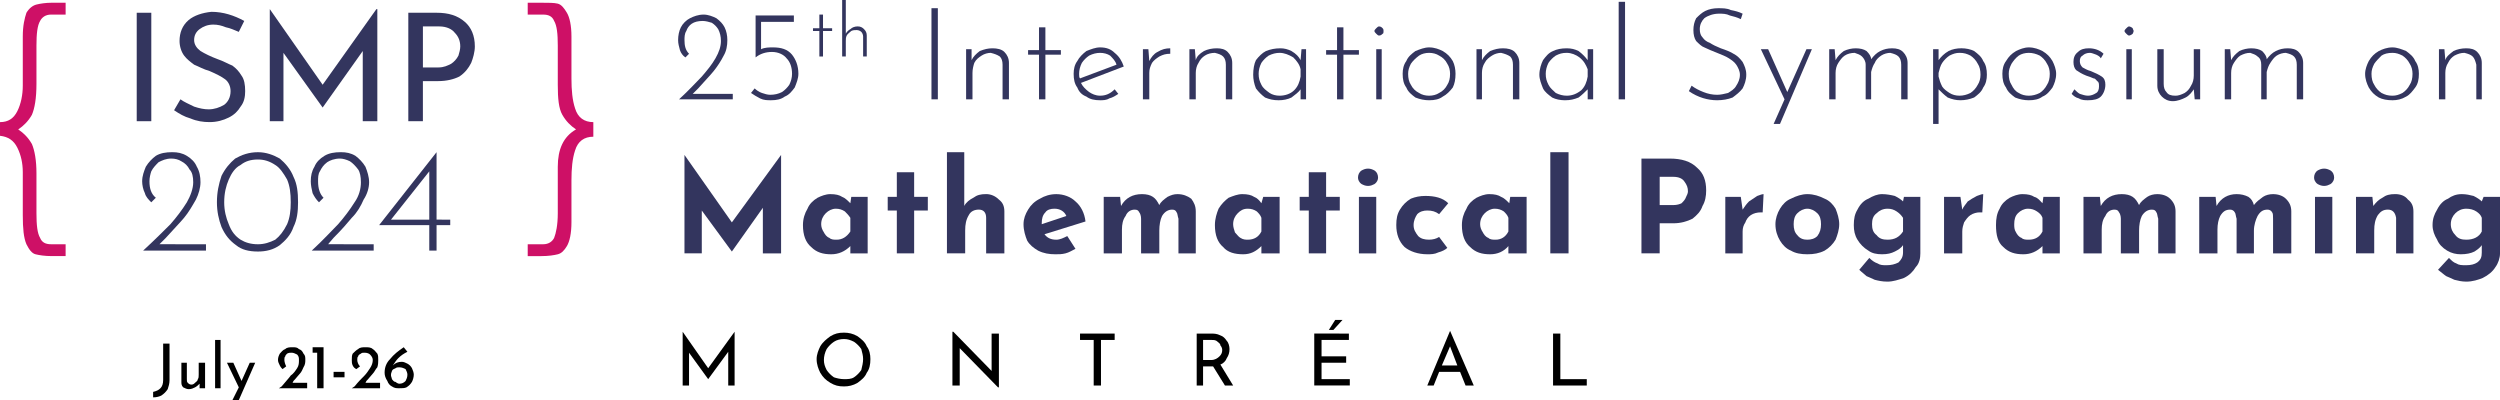 <?xml version="1.0" encoding="UTF-8" standalone="no"?>
<svg
   xmlns:dc="http://purl.org/dc/elements/1.1/"
   xmlns:cc="http://creativecommons.org/ns#"
   xmlns:rdf="http://www.w3.org/1999/02/22-rdf-syntax-ns#"
   xmlns:svg="http://www.w3.org/2000/svg"
   xmlns="http://www.w3.org/2000/svg"
   xmlns:sodipodi="http://sodipodi.sourceforge.net/DTD/sodipodi-0.dtd"
   xmlns:inkscape="http://www.inkscape.org/namespaces/inkscape"
   width="241.917mm"
   height="38.717mm"
   viewBox="0 0 241.917 38.717"
   version="1.1"
   id="svg8"
   inkscape:version="1.0.2-2 (e86c870879, 2021-01-15)"
   sodipodi:docname="ismp2024-texte.svg">
  <defs
     id="defs2">
    <pattern
       id="EMFhbasepattern"
       patternUnits="userSpaceOnUse"
       width="6"
       height="6"
       x="0"
       y="0" />
  </defs>
  <sodipodi:namedview
     id="base"
     pagecolor="#ffffff"
     bordercolor="#666666"
     borderopacity="1.0"
     inkscape:pageopacity="0.0"
     inkscape:pageshadow="2"
     inkscape:zoom="1.979899"
     inkscape:cx="480.19297"
     inkscape:cy="139.22293"
     inkscape:document-units="mm"
     inkscape:current-layer="layer1"
     inkscape:document-rotation="0"
     showgrid="false"
     fit-margin-top="0"
     fit-margin-left="0"
     fit-margin-right="0"
     fit-margin-bottom="0"
     inkscape:window-width="2690"
     inkscape:window-height="1767"
     inkscape:window-x="832"
     inkscape:window-y="88"
     inkscape:window-maximized="0" />
  <g
     inkscape:label="Layer 1"
     inkscape:groupmode="layer"
     id="layer1"
     transform="translate(40.828,-104.24)">
    <path
       style="fill:#33355e;fill-opacity:1;fill-rule:nonzero;stroke:none;stroke-width:0.265"
       d="m -26.187,105.474 v 10.495 h -1.411 v -10.495 z"
       id="path836" />
    <path
       style="fill:#33355e;fill-opacity:1;fill-rule:nonzero;stroke:none;stroke-width:0.265"
       d="m -18.956,106.885 c -0.441,-0.176 -0.794,-0.265 -1.235,-0.265 -0.529,0 -0.97,0.176 -1.323,0.441 -0.353,0.265 -0.529,0.617 -0.529,1.058 0,0.441 0.265,0.794 0.617,1.058 0.441,0.265 0.97,0.529 1.676,0.794 0.529,0.176 0.97,0.441 1.411,0.617 0.353,0.265 0.617,0.529 0.882,0.97 0.265,0.353 0.353,0.882 0.353,1.499 0,0.529 -0.088,1.058 -0.441,1.499 -0.265,0.441 -0.617,0.794 -1.147,1.058 -0.529,0.265 -1.147,0.441 -1.852,0.441 -0.617,0 -1.235,-0.088 -1.852,-0.353 -0.617,-0.176 -1.058,-0.441 -1.587,-0.794 0.617,-1.058 0.617,-1.058 0.617,-1.058 0.353,0.265 0.794,0.441 1.323,0.706 0.529,0.176 0.97,0.265 1.411,0.265 0.529,0 1.058,-0.176 1.499,-0.441 0.353,-0.265 0.617,-0.706 0.617,-1.323 0,-0.441 -0.176,-0.882 -0.529,-1.147 -0.353,-0.265 -0.882,-0.529 -1.499,-0.794 -0.617,-0.176 -1.058,-0.441 -1.499,-0.617 -0.353,-0.265 -0.706,-0.529 -0.97,-0.882 -0.265,-0.353 -0.441,-0.882 -0.441,-1.411 0,-0.794 0.265,-1.499 0.882,-2.028 0.529,-0.441 1.323,-0.706 2.205,-0.794 1.147,0 2.205,0.353 3.175,0.882 -0.529,1.058 -0.529,1.058 -0.529,1.058 -0.441,-0.176 -0.794,-0.353 -1.235,-0.441 z"
       id="path838" />
    <path
       style="fill:#33355e;fill-opacity:1;fill-rule:nonzero;stroke:none;stroke-width:0.265"
       d="m -4.315,105.121 v 10.848 h -1.411 v -6.791 l -3.881,5.468 v 0 l -3.792,-5.292 v 6.615 h -1.323 v -10.848 0 l 5.115,7.32 5.203,-7.32 z"
       id="path840" />
    <path
       style="fill:#33355e;fill-opacity:1;fill-rule:nonzero;stroke:none;stroke-width:0.265"
       d="m 4.151,106.356 c 0.617,0.529 0.97,1.323 0.97,2.381 0,0.529 -0.176,1.147 -0.353,1.587 -0.265,0.529 -0.617,0.97 -1.147,1.323 -0.529,0.265 -1.235,0.441 -2.028,0.441 -1.499,0 -1.499,0 -1.499,0 0,3.881 0,3.881 0,3.881 -1.411,0 -1.411,0 -1.411,0 0,-10.495 0,-10.495 0,-10.495 2.734,0 2.734,0 2.734,0 1.147,0 2.028,0.265 2.734,0.882 z m -1.323,4.057 c 0.265,-0.176 0.529,-0.441 0.706,-0.794 0.088,-0.265 0.176,-0.617 0.176,-0.882 0,-0.529 -0.176,-0.97 -0.529,-1.323 -0.265,-0.353 -0.794,-0.617 -1.499,-0.617 -1.587,0 -1.587,0 -1.587,0 0,3.969 0,3.969 0,3.969 1.499,0 1.499,0 1.499,0 0.529,0 0.882,-0.176 1.235,-0.353 z"
       id="path842" />
    <path
       style="fill:#33355e;fill-opacity:1;fill-rule:nonzero;stroke:none;stroke-width:0.265"
       d="m -20.896,127.876 c 0,0.617 0,0.617 0,0.617 -6.085,0 -6.085,0 -6.085,0 1.147,-1.058 2.028,-1.94 2.646,-2.558 0.617,-0.706 1.147,-1.411 1.587,-2.117 0.353,-0.617 0.617,-1.323 0.617,-1.94 0,-0.529 -0.088,-0.97 -0.353,-1.235 -0.176,-0.353 -0.441,-0.617 -0.794,-0.794 -0.265,-0.176 -0.617,-0.265 -0.97,-0.265 -0.529,0 -0.882,0.176 -1.235,0.353 -0.265,0.265 -0.529,0.529 -0.706,0.882 -0.088,0.265 -0.176,0.617 -0.176,0.97 0,0.706 0.176,1.235 0.617,1.587 -0.441,0.441 -0.441,0.441 -0.441,0.441 -0.265,-0.265 -0.529,-0.529 -0.617,-0.882 -0.176,-0.353 -0.265,-0.794 -0.265,-1.147 0,-0.529 0.176,-0.97 0.353,-1.411 0.265,-0.441 0.617,-0.794 0.97,-1.058 0.441,-0.265 0.97,-0.353 1.587,-0.353 0.529,0 0.97,0.088 1.411,0.353 0.441,0.265 0.794,0.617 0.97,1.058 0.265,0.441 0.353,0.97 0.353,1.499 0,0.529 -0.176,1.147 -0.441,1.676 -0.353,0.617 -0.706,1.235 -1.147,1.764 -0.441,0.529 -1.058,1.147 -1.764,1.94 -0.617,0.617 -0.617,0.617 -0.617,0.617 z"
       id="path844" />
    <path
       style="fill:#33355e;fill-opacity:1;fill-rule:nonzero;stroke:none;stroke-width:0.265"
       d="m -17.985,127.964 c -0.617,-0.441 -1.058,-0.97 -1.411,-1.764 -0.265,-0.706 -0.441,-1.499 -0.441,-2.381 0,-0.97 0.176,-1.764 0.441,-2.558 0.353,-0.706 0.794,-1.235 1.323,-1.676 0.617,-0.353 1.323,-0.617 2.205,-0.617 0.794,0 1.499,0.265 2.117,0.617 0.529,0.441 1.058,1.058 1.323,1.764 0.353,0.706 0.441,1.499 0.441,2.469 0,0.882 -0.088,1.676 -0.441,2.381 -0.265,0.794 -0.794,1.323 -1.323,1.764 -0.617,0.441 -1.323,0.617 -2.117,0.617 -0.882,0 -1.587,-0.176 -2.117,-0.617 z m 3.792,-0.529 c 0.441,-0.353 0.794,-0.794 1.147,-1.499 0.265,-0.617 0.353,-1.323 0.353,-2.117 0,-0.882 -0.088,-1.587 -0.353,-2.205 -0.353,-0.617 -0.706,-1.147 -1.147,-1.411 -0.529,-0.353 -1.058,-0.529 -1.676,-0.529 -0.706,0 -1.235,0.176 -1.676,0.529 -0.529,0.265 -0.882,0.794 -1.147,1.411 -0.265,0.617 -0.441,1.323 -0.441,2.205 0,0.794 0.176,1.499 0.441,2.117 0.265,0.706 0.617,1.147 1.147,1.499 0.441,0.265 0.97,0.441 1.676,0.441 0.617,0 1.147,-0.176 1.676,-0.441 z"
       id="path846" />
    <path
       style="fill:#33355e;fill-opacity:1;fill-rule:nonzero;stroke:none;stroke-width:0.265"
       d="m -4.668,127.876 c 0,0.617 0,0.617 0,0.617 -5.997,0 -5.997,0 -5.997,0 1.147,-1.058 1.94,-1.94 2.558,-2.558 0.617,-0.706 1.147,-1.411 1.587,-2.117 0.441,-0.617 0.617,-1.323 0.617,-1.94 0,-0.529 -0.088,-0.97 -0.265,-1.235 -0.265,-0.353 -0.529,-0.617 -0.794,-0.794 -0.353,-0.176 -0.706,-0.265 -0.97,-0.265 -0.529,0 -0.97,0.176 -1.235,0.353 -0.353,0.265 -0.529,0.529 -0.706,0.882 -0.176,0.265 -0.176,0.617 -0.176,0.97 0,0.706 0.176,1.235 0.529,1.587 -0.441,0.441 -0.441,0.441 -0.441,0.441 -0.265,-0.265 -0.441,-0.529 -0.617,-0.882 -0.088,-0.353 -0.176,-0.794 -0.176,-1.147 0,-0.529 0.088,-0.97 0.353,-1.411 0.176,-0.441 0.529,-0.794 0.97,-1.058 0.441,-0.265 0.97,-0.353 1.587,-0.353 0.529,0 0.97,0.088 1.411,0.353 0.353,0.265 0.706,0.617 0.97,1.058 0.176,0.441 0.353,0.97 0.353,1.499 0,0.529 -0.176,1.147 -0.529,1.676 -0.265,0.617 -0.617,1.235 -1.147,1.764 -0.441,0.529 -0.97,1.147 -1.764,1.94 -0.529,0.617 -0.529,0.617 -0.529,0.617 z"
       id="path848" />
    <path
       style="fill:#33355e;fill-opacity:1;fill-rule:nonzero;stroke:none;stroke-width:0.265"
       d="m 2.74,125.494 v 0.529 h -1.323 v 2.469 h -0.706 v -2.469 h -4.851 v 0 l 5.556,-7.056 v 0 6.526 z m -2.028,0 v -4.674 l -3.704,4.674 z"
       id="path850" />
    <path
       style="fill:#ce1066;fill-opacity:1;fill-rule:nonzero;stroke:none;stroke-width:0.265"
       d="m -36.947,106.268 c -0.265,0.441 -0.353,1.235 -0.353,2.381 0,3.704 0,3.704 0,3.704 0,1.411 -0.176,2.381 -0.441,2.999 -0.353,0.617 -0.794,1.058 -1.323,1.411 0.529,0.353 0.97,0.794 1.323,1.411 0.265,0.617 0.441,1.587 0.441,2.822 0,3.881 0,3.881 0,3.881 0,1.147 0.088,1.94 0.353,2.381 0.176,0.441 0.529,0.617 1.058,0.617 1.411,0 1.411,0 1.411,0 0,1.147 0,1.147 0,1.147 -1.323,0 -1.323,0 -1.323,0 -0.706,0 -1.235,-0.088 -1.587,-0.176 -0.353,-0.088 -0.617,-0.441 -0.882,-0.97 -0.265,-0.617 -0.353,-1.499 -0.353,-2.822 0,-4.145 0,-4.145 0,-4.145 0,-0.882 -0.176,-1.676 -0.529,-2.381 -0.353,-0.706 -0.882,-1.058 -1.676,-1.147 0,-1.323 0,-1.323 0,-1.323 0.794,0 1.323,-0.353 1.676,-1.058 0.353,-0.706 0.529,-1.587 0.529,-2.469 0,-4.763 0,-4.763 0,-4.763 0,-1.058 0.176,-1.764 0.353,-2.293 0.265,-0.441 0.617,-0.706 0.97,-0.794 0.353,-0.088 0.882,-0.176 1.499,-0.176 1.323,0 1.323,0 1.323,0 0,1.147 0,1.147 0,1.147 -1.411,0 -1.411,0 -1.411,0 -0.529,0 -0.882,0.265 -1.058,0.617 z"
       id="path852" />
    <path
       style="fill:#ce1066;fill-opacity:1;fill-rule:nonzero;stroke:none;stroke-width:0.265"
       d="m 12.794,127.258 c 0.176,-0.441 0.353,-1.235 0.353,-2.381 0,-4.498 0,-4.498 0,-4.498 0,-1.676 0.529,-2.91 1.764,-3.616 -0.529,-0.353 -0.97,-0.794 -1.323,-1.411 -0.353,-0.617 -0.441,-1.587 -0.441,-2.91 0,-3.792 0,-3.792 0,-3.792 0,-1.147 -0.088,-1.94 -0.353,-2.381 -0.176,-0.441 -0.529,-0.617 -1.058,-0.617 -1.499,0 -1.499,0 -1.499,0 0,-1.147 0,-1.147 0,-1.147 1.323,0 1.323,0 1.323,0 0.706,0 1.235,0 1.587,0.088 0.353,0.088 0.617,0.441 0.882,0.882 0.265,0.441 0.441,1.235 0.441,2.293 0,4.057 0,4.057 0,4.057 0,1.147 0.088,2.117 0.353,2.91 0.265,0.882 0.882,1.323 1.764,1.323 0,1.411 0,1.411 0,1.411 -0.882,0 -1.499,0.441 -1.764,1.323 -0.265,0.794 -0.353,1.764 -0.353,2.91 0,4.057 0,4.057 0,4.057 0,1.058 -0.176,1.852 -0.441,2.293 -0.265,0.441 -0.529,0.706 -0.882,0.794 -0.353,0.088 -0.882,0.176 -1.587,0.176 -1.323,0 -1.323,0 -1.323,0 0,-1.147 0,-1.147 0,-1.147 1.499,0 1.499,0 1.499,0 0.529,0 0.882,-0.265 1.058,-0.617 z"
       id="path854" />
    <path
       style="fill:#33355e;fill-opacity:1;fill-rule:nonzero;stroke:none;stroke-width:0.265"
       d="m 30.081,113.324 c 0,0.529 0,0.529 0,0.529 -5.203,0 -5.203,0 -5.203,0 0.97,-0.882 1.676,-1.676 2.205,-2.205 0.529,-0.617 0.97,-1.147 1.323,-1.764 0.353,-0.617 0.529,-1.147 0.529,-1.676 0,-0.441 -0.088,-0.794 -0.265,-1.147 -0.176,-0.265 -0.353,-0.441 -0.617,-0.617 -0.265,-0.088 -0.617,-0.176 -0.882,-0.176 -0.441,0 -0.794,0.088 -1.058,0.265 -0.265,0.176 -0.441,0.441 -0.529,0.706 -0.176,0.265 -0.176,0.617 -0.176,0.882 0,0.529 0.088,0.97 0.441,1.323 -0.353,0.353 -0.353,0.353 -0.353,0.353 -0.265,-0.176 -0.441,-0.441 -0.529,-0.706 -0.088,-0.353 -0.176,-0.617 -0.176,-0.97 0,-0.441 0.088,-0.882 0.265,-1.235 0.176,-0.353 0.529,-0.706 0.882,-0.882 0.353,-0.176 0.794,-0.353 1.323,-0.353 0.441,0 0.882,0.176 1.235,0.353 0.353,0.265 0.617,0.529 0.794,0.882 0.176,0.353 0.265,0.794 0.265,1.235 0,0.529 -0.088,1.058 -0.353,1.499 -0.265,0.529 -0.617,1.058 -0.97,1.499 -0.353,0.441 -0.882,0.97 -1.499,1.676 -0.529,0.529 -0.529,0.529 -0.529,0.529 z"
       id="path856" />
    <path
       style="fill:#33355e;fill-opacity:1;fill-rule:nonzero;stroke:none;stroke-width:0.265"
       d="m 35.813,109.531 c 0.353,0.441 0.617,1.058 0.617,1.852 0,0.441 -0.176,0.882 -0.353,1.323 -0.265,0.353 -0.529,0.706 -0.97,0.882 -0.353,0.265 -0.794,0.353 -1.323,0.353 -0.353,0 -0.706,0 -1.058,-0.176 -0.353,-0.176 -0.617,-0.353 -0.882,-0.529 0.353,-0.441 0.353,-0.441 0.353,-0.441 0.176,0.176 0.441,0.353 0.706,0.441 0.265,0.088 0.529,0.176 0.794,0.176 0.441,0 0.794,-0.088 1.147,-0.265 0.265,-0.176 0.529,-0.441 0.706,-0.706 0.176,-0.353 0.265,-0.706 0.265,-1.058 0,-0.617 -0.176,-1.147 -0.529,-1.499 -0.265,-0.353 -0.794,-0.617 -1.411,-0.617 -0.617,0 -1.147,0.176 -1.587,0.529 0,0 0,0 0,0 0,-4.057 0,-4.057 0,-4.057 3.704,0 3.704,0 3.704,0 0,0.617 0,0.617 0,0.617 -3.175,0 -3.175,0 -3.175,0 0,2.646 0,2.646 0,2.646 0.353,-0.176 0.794,-0.176 1.147,-0.176 0.794,0 1.411,0.176 1.852,0.706 z"
       id="path858" />
    <path
       style="fill:#33355e;fill-opacity:1;fill-rule:nonzero;stroke:none;stroke-width:0.265"
       d="m 38.812,105.651 v 1.323 h 0.882 v 0.265 h -0.882 v 2.469 h -0.353 v -2.469 h -0.617 v -0.265 h 0.617 v -1.323 z"
       id="path860" />
    <path
       style="fill:#33355e;fill-opacity:1;fill-rule:nonzero;stroke:none;stroke-width:0.265"
       d="m 42.781,107.062 c 0.176,0.176 0.265,0.353 0.265,0.617 0,2.028 0,2.028 0,2.028 -0.353,0 -0.353,0 -0.353,0 0,-1.94 0,-1.94 0,-1.94 0,-0.176 -0.088,-0.353 -0.176,-0.441 -0.088,-0.088 -0.265,-0.176 -0.441,-0.176 -0.176,0 -0.353,0 -0.529,0.088 -0.176,0.176 -0.353,0.265 -0.441,0.441 -0.088,0.176 -0.088,0.353 -0.088,0.529 0,1.499 0,1.499 0,1.499 -0.353,0 -0.353,0 -0.353,0 0,-5.468 0,-5.468 0,-5.468 0.353,0 0.353,0 0.353,0 0,3.263 0,3.263 0,3.263 0.088,-0.176 0.265,-0.353 0.441,-0.441 0.176,-0.176 0.441,-0.265 0.706,-0.265 0.265,0 0.441,0.088 0.617,0.265 z"
       id="path862" />
    <path
       style="fill:#33355e;fill-opacity:1;fill-rule:nonzero;stroke:none;stroke-width:0.265"
       d="m 49.924,105.033 v 8.819 h -0.617 v -8.819 z"
       id="path864" />
    <path
       style="fill:#33355e;fill-opacity:1;fill-rule:nonzero;stroke:none;stroke-width:0.265"
       d="m 56.363,109.267 c 0.265,0.265 0.441,0.617 0.441,1.058 0,3.528 0,3.528 0,3.528 -0.617,0 -0.617,0 -0.617,0 0,-3.351 0,-3.351 0,-3.351 0,-0.353 -0.088,-0.617 -0.265,-0.794 -0.265,-0.176 -0.529,-0.265 -0.882,-0.353 -0.265,0 -0.617,0.088 -0.882,0.265 -0.265,0.176 -0.529,0.353 -0.706,0.706 -0.088,0.265 -0.176,0.617 -0.176,0.97 0,2.558 0,2.558 0,2.558 -0.617,0 -0.617,0 -0.617,0 0,-4.851 0,-4.851 0,-4.851 0.529,0 0.529,0 0.529,0 0,1.058 0,1.058 0,1.058 0.176,-0.353 0.441,-0.617 0.794,-0.882 0.441,-0.176 0.794,-0.265 1.235,-0.265 0.441,0 0.882,0.088 1.147,0.353 z"
       id="path866" />
    <path
       style="fill:#33355e;fill-opacity:1;fill-rule:nonzero;stroke:none;stroke-width:0.265"
       d="m 60.331,106.885 v 2.205 h 1.499 v 0.441 h -1.499 v 4.322 h -0.617 v -4.322 h -1.058 v -0.441 h 1.058 v -2.205 z"
       id="path868" />
    <path
       style="fill:#33355e;fill-opacity:1;fill-rule:nonzero;stroke:none;stroke-width:0.265"
       d="m 67.034,112.883 c 0.353,0.441 0.353,0.441 0.353,0.441 -0.265,0.176 -0.529,0.353 -0.882,0.441 -0.265,0.176 -0.617,0.176 -0.882,0.176 -0.529,0 -0.97,-0.088 -1.323,-0.353 -0.441,-0.176 -0.706,-0.441 -0.882,-0.882 -0.265,-0.353 -0.353,-0.794 -0.353,-1.323 0,-0.441 0.088,-0.882 0.353,-1.235 0.176,-0.353 0.529,-0.706 0.882,-0.97 0.441,-0.176 0.882,-0.353 1.323,-0.353 0.617,0 1.058,0.176 1.411,0.529 0.441,0.353 0.706,0.794 0.882,1.323 -4.145,1.587 -4.145,1.587 -4.145,1.587 0.176,0.353 0.441,0.617 0.794,0.882 0.265,0.176 0.617,0.353 1.058,0.353 0.529,0 0.97,-0.176 1.411,-0.617 z m -2.469,-3.263 c -0.265,0.176 -0.529,0.441 -0.706,0.706 -0.176,0.353 -0.265,0.706 -0.265,1.058 0,0.176 0,0.353 0.088,0.441 3.528,-1.323 3.528,-1.323 3.528,-1.323 -0.088,-0.353 -0.353,-0.617 -0.617,-0.882 -0.265,-0.176 -0.617,-0.265 -0.97,-0.265 -0.353,0 -0.706,0.088 -1.058,0.265 z"
       id="path870" />
    <path
       style="fill:#33355e;fill-opacity:1;fill-rule:nonzero;stroke:none;stroke-width:0.265"
       d="m 71.179,109.267 c 0.441,-0.265 0.794,-0.353 1.235,-0.353 0,0.529 0,0.529 0,0.529 -0.441,0 -0.706,0.088 -1.058,0.265 -0.265,0.176 -0.529,0.353 -0.706,0.617 -0.176,0.353 -0.265,0.617 -0.265,0.97 0,2.558 0,2.558 0,2.558 -0.617,0 -0.617,0 -0.617,0 0,-4.851 0,-4.851 0,-4.851 0.529,0 0.529,0 0.529,0 0.088,1.147 0.088,1.147 0.088,1.147 0.176,-0.353 0.441,-0.706 0.794,-0.882 z"
       id="path872" />
    <path
       style="fill:#33355e;fill-opacity:1;fill-rule:nonzero;stroke:none;stroke-width:0.265"
       d="m 77.97,109.267 c 0.265,0.265 0.441,0.617 0.441,1.058 0,3.528 0,3.528 0,3.528 -0.617,0 -0.617,0 -0.617,0 0,-3.351 0,-3.351 0,-3.351 0,-0.353 -0.088,-0.617 -0.265,-0.794 -0.176,-0.176 -0.441,-0.265 -0.794,-0.353 -0.353,0 -0.706,0.088 -0.97,0.265 -0.265,0.176 -0.441,0.353 -0.617,0.706 -0.176,0.265 -0.265,0.617 -0.265,0.97 0,2.558 0,2.558 0,2.558 -0.617,0 -0.617,0 -0.617,0 0,-4.851 0,-4.851 0,-4.851 0.529,0 0.529,0 0.529,0 0.088,1.058 0.088,1.058 0.088,1.058 0.088,-0.353 0.353,-0.617 0.794,-0.882 0.353,-0.176 0.794,-0.265 1.235,-0.265 0.441,0 0.794,0.088 1.058,0.353 z"
       id="path874" />
    <path
       style="fill:#33355e;fill-opacity:1;fill-rule:nonzero;stroke:none;stroke-width:0.265"
       d="m 85.555,109.002 c 0,4.851 0,4.851 0,4.851 -0.529,0 -0.529,0 -0.529,0 0,-0.97 0,-0.97 0,-0.97 -0.176,0.265 -0.529,0.529 -0.882,0.794 -0.353,0.176 -0.794,0.265 -1.235,0.265 -0.529,0 -0.882,-0.088 -1.323,-0.265 -0.353,-0.265 -0.617,-0.529 -0.882,-0.882 -0.176,-0.441 -0.265,-0.882 -0.265,-1.323 0,-0.529 0.088,-1.058 0.265,-1.411 0.265,-0.353 0.617,-0.706 0.97,-0.882 0.441,-0.176 0.882,-0.265 1.411,-0.265 0.353,0 0.706,0.088 1.058,0.265 0.441,0.265 0.706,0.529 0.882,0.882 0.088,-1.058 0.088,-1.058 0.088,-1.058 z m -1.147,3.969 c 0.353,-0.353 0.529,-0.794 0.617,-1.323 0,-0.706 0,-0.706 0,-0.706 -0.088,-0.441 -0.353,-0.794 -0.706,-1.147 -0.441,-0.265 -0.882,-0.441 -1.323,-0.441 -0.353,0 -0.706,0.088 -1.058,0.265 -0.265,0.176 -0.529,0.441 -0.706,0.706 -0.176,0.353 -0.265,0.706 -0.265,1.058 0,0.441 0.088,0.706 0.265,1.058 0.176,0.353 0.441,0.529 0.794,0.794 0.265,0.176 0.617,0.265 0.97,0.265 0.529,0 1.058,-0.176 1.411,-0.529 z"
       id="path876" />
    <path
       style="fill:#33355e;fill-opacity:1;fill-rule:nonzero;stroke:none;stroke-width:0.265"
       d="m 89.171,106.885 v 2.205 h 1.499 v 0.441 h -1.499 v 4.322 h -0.617 v -4.322 h -1.058 v -0.441 h 1.058 v -2.205 z"
       id="path878" />
    <path
       style="fill:#33355e;fill-opacity:1;fill-rule:nonzero;stroke:none;stroke-width:0.265"
       d="m 92.346,106.974 c 0.088,-0.088 0.176,-0.176 0.265,-0.176 0.176,0 0.265,0.088 0.353,0.176 0.088,0.088 0.088,0.176 0.088,0.265 0,0.088 0,0.265 -0.088,0.265 -0.088,0.088 -0.176,0.176 -0.353,0.176 -0.088,0 -0.176,-0.088 -0.265,-0.176 -0.088,-0.088 -0.176,-0.176 -0.176,-0.265 0,-0.088 0.088,-0.176 0.176,-0.265 z m 0.529,2.028 c 0,4.851 0,4.851 0,4.851 -0.529,0 -0.529,0 -0.529,0 0,-4.851 0,-4.851 0,-4.851 z"
       id="path880" />
    <path
       style="fill:#33355e;fill-opacity:1;fill-rule:nonzero;stroke:none;stroke-width:0.265"
       d="m 95.256,110.149 c 0.176,-0.441 0.529,-0.706 0.882,-0.97 0.441,-0.176 0.882,-0.353 1.323,-0.353 0.529,0 0.97,0.176 1.323,0.353 0.441,0.265 0.706,0.529 0.97,0.97 0.176,0.353 0.265,0.794 0.265,1.235 0,0.529 -0.088,0.97 -0.265,1.323 -0.265,0.353 -0.617,0.706 -0.97,0.882 -0.353,0.265 -0.794,0.353 -1.323,0.353 -0.441,0 -0.882,-0.088 -1.323,-0.265 -0.353,-0.265 -0.706,-0.529 -0.882,-0.97 -0.265,-0.353 -0.353,-0.794 -0.353,-1.323 0,-0.441 0.088,-0.882 0.353,-1.235 z m 0.441,2.293 c 0.176,0.353 0.441,0.617 0.794,0.794 0.265,0.176 0.617,0.265 0.97,0.265 0.353,0 0.706,-0.088 0.97,-0.265 0.353,-0.176 0.617,-0.441 0.794,-0.794 0.176,-0.265 0.265,-0.617 0.265,-1.058 0,-0.353 -0.088,-0.706 -0.265,-0.97 -0.176,-0.353 -0.441,-0.617 -0.794,-0.794 -0.265,-0.176 -0.617,-0.265 -0.97,-0.265 -0.353,0 -0.706,0.088 -0.97,0.265 -0.353,0.265 -0.617,0.529 -0.794,0.794 -0.176,0.353 -0.265,0.617 -0.265,0.97 0,0.441 0.088,0.794 0.265,1.058 z"
       id="path882" />
    <path
       style="fill:#33355e;fill-opacity:1;fill-rule:nonzero;stroke:none;stroke-width:0.265"
       d="m 105.751,109.267 c 0.265,0.265 0.441,0.617 0.441,1.058 0,3.528 0,3.528 0,3.528 -0.617,0 -0.617,0 -0.617,0 0,-3.351 0,-3.351 0,-3.351 0,-0.353 -0.088,-0.617 -0.265,-0.794 -0.265,-0.176 -0.529,-0.265 -0.882,-0.353 -0.265,0 -0.617,0.088 -0.882,0.265 -0.265,0.176 -0.529,0.353 -0.706,0.706 -0.176,0.265 -0.265,0.617 -0.265,0.97 0,2.558 0,2.558 0,2.558 -0.529,0 -0.529,0 -0.529,0 0,-4.851 0,-4.851 0,-4.851 0.529,0 0.529,0 0.529,0 0,1.058 0,1.058 0,1.058 0.176,-0.353 0.441,-0.617 0.794,-0.882 0.441,-0.176 0.794,-0.265 1.235,-0.265 0.441,0 0.882,0.088 1.147,0.353 z"
       id="path884" />
    <path
       style="fill:#33355e;fill-opacity:1;fill-rule:nonzero;stroke:none;stroke-width:0.265"
       d="m 113.336,109.002 c 0,4.851 0,4.851 0,4.851 -0.529,0 -0.529,0 -0.529,0 0,-0.97 0,-0.97 0,-0.97 -0.265,0.265 -0.529,0.529 -0.882,0.794 -0.441,0.176 -0.794,0.265 -1.323,0.265 -0.441,0 -0.882,-0.088 -1.235,-0.265 -0.353,-0.265 -0.706,-0.529 -0.882,-0.882 -0.176,-0.441 -0.353,-0.882 -0.353,-1.323 0,-0.529 0.176,-1.058 0.353,-1.411 0.265,-0.353 0.529,-0.706 0.97,-0.882 0.353,-0.176 0.794,-0.265 1.323,-0.265 0.441,0 0.794,0.088 1.147,0.265 0.353,0.265 0.617,0.529 0.882,0.882 0,-1.058 0,-1.058 0,-1.058 z m -1.147,3.969 c 0.353,-0.353 0.529,-0.794 0.617,-1.323 0,-0.706 0,-0.706 0,-0.706 -0.176,-0.441 -0.353,-0.794 -0.794,-1.147 -0.353,-0.265 -0.794,-0.441 -1.235,-0.441 -0.441,0 -0.706,0.088 -1.058,0.265 -0.265,0.176 -0.529,0.441 -0.706,0.706 -0.176,0.353 -0.265,0.706 -0.265,1.058 0,0.441 0.088,0.706 0.265,1.058 0.176,0.353 0.441,0.529 0.706,0.794 0.353,0.176 0.706,0.265 1.058,0.265 0.529,0 0.97,-0.176 1.411,-0.529 z"
       id="path886" />
    <path
       style="fill:#33355e;fill-opacity:1;fill-rule:nonzero;stroke:none;stroke-width:0.265"
       d="m 116.423,104.416 v 9.437 h -0.617 v -9.437 z"
       id="path888" />
    <path
       style="fill:#33355e;fill-opacity:1;fill-rule:nonzero;stroke:none;stroke-width:0.265"
       d="m 126.565,105.739 c -0.353,-0.176 -0.706,-0.176 -1.058,-0.176 -0.529,0 -1.058,0.176 -1.411,0.441 -0.265,0.265 -0.441,0.617 -0.441,1.058 0,0.353 0.088,0.617 0.265,0.794 0.176,0.265 0.441,0.441 0.706,0.529 0.265,0.176 0.617,0.353 1.058,0.529 0.529,0.176 0.97,0.353 1.235,0.529 0.353,0.176 0.617,0.441 0.882,0.794 0.176,0.353 0.353,0.706 0.353,1.235 0,0.529 -0.176,0.97 -0.353,1.323 -0.265,0.353 -0.617,0.617 -0.97,0.882 -0.441,0.176 -0.97,0.265 -1.499,0.265 -0.882,0 -1.852,-0.265 -2.734,-0.882 0.265,-0.529 0.265,-0.529 0.265,-0.529 0.353,0.265 0.706,0.441 1.147,0.617 0.441,0.176 0.882,0.265 1.323,0.265 0.353,0 0.706,-0.088 1.058,-0.176 0.265,-0.176 0.617,-0.353 0.794,-0.706 0.176,-0.265 0.353,-0.617 0.353,-1.058 0,-0.353 -0.176,-0.706 -0.353,-0.97 -0.176,-0.265 -0.441,-0.441 -0.706,-0.617 -0.265,-0.176 -0.706,-0.353 -1.147,-0.529 -0.441,-0.176 -0.882,-0.353 -1.235,-0.529 -0.265,-0.088 -0.529,-0.353 -0.794,-0.617 -0.176,-0.265 -0.265,-0.617 -0.265,-1.058 0,-0.441 0.088,-0.794 0.265,-1.147 0.265,-0.265 0.529,-0.529 0.882,-0.706 0.353,-0.176 0.794,-0.265 1.235,-0.265 0.441,0 0.882,0 1.235,0.176 0.441,0.088 0.794,0.176 1.147,0.353 -0.176,0.529 -0.176,0.529 -0.176,0.529 -0.353,-0.176 -0.706,-0.265 -1.058,-0.353 z"
       id="path890" />
    <path
       style="fill:#33355e;fill-opacity:1;fill-rule:nonzero;stroke:none;stroke-width:0.265"
       d="m 134.503,109.002 -3.087,7.232 h -0.617 l 1.058,-2.381 -2.293,-4.851 h 0.706 l 1.852,4.145 1.852,-4.145 z"
       id="path892" />
    <path
       style="fill:#33355e;fill-opacity:1;fill-rule:nonzero;stroke:none;stroke-width:0.265"
       d="m 143.322,109.267 c 0.265,0.265 0.441,0.617 0.441,1.058 0,3.528 0,3.528 0,3.528 -0.617,0 -0.617,0 -0.617,0 0,-3.351 0,-3.351 0,-3.351 0,-0.353 -0.088,-0.617 -0.265,-0.794 -0.176,-0.176 -0.441,-0.265 -0.794,-0.353 -0.265,0 -0.617,0.088 -0.882,0.265 -0.265,0.176 -0.529,0.441 -0.617,0.706 -0.176,0.265 -0.265,0.529 -0.353,0.882 0,2.646 0,2.646 0,2.646 -0.529,0 -0.529,0 -0.529,0 0,-3.351 0,-3.351 0,-3.351 0,-0.353 -0.176,-0.617 -0.353,-0.794 -0.176,-0.176 -0.441,-0.265 -0.706,-0.353 -0.353,0 -0.706,0.088 -0.97,0.265 -0.265,0.176 -0.441,0.441 -0.617,0.706 -0.176,0.265 -0.265,0.617 -0.265,0.97 0,2.558 0,2.558 0,2.558 -0.617,0 -0.617,0 -0.617,0 0,-4.851 0,-4.851 0,-4.851 0.529,0 0.529,0 0.529,0 0.088,1.058 0.088,1.058 0.088,1.058 0.176,-0.353 0.441,-0.617 0.794,-0.882 0.353,-0.176 0.794,-0.265 1.147,-0.265 0.441,0 0.794,0.088 1.058,0.265 0.265,0.265 0.441,0.529 0.441,0.794 0.265,-0.353 0.529,-0.617 0.882,-0.794 0.353,-0.176 0.706,-0.265 1.147,-0.265 0.441,0 0.794,0.088 1.058,0.353 z"
       id="path894" />
    <path
       style="fill:#33355e;fill-opacity:1;fill-rule:nonzero;stroke:none;stroke-width:0.265"
       d="m 150.201,109.178 c 0.353,0.265 0.706,0.529 0.882,0.97 0.265,0.353 0.353,0.794 0.353,1.323 0,0.441 -0.088,0.882 -0.353,1.235 -0.176,0.441 -0.529,0.706 -0.882,0.97 -0.441,0.176 -0.882,0.265 -1.323,0.265 -0.441,0 -0.794,-0.088 -1.235,-0.265 -0.353,-0.265 -0.617,-0.529 -0.882,-0.794 0,3.351 0,3.351 0,3.351 -0.529,0 -0.529,0 -0.529,0 0,-7.232 0,-7.232 0,-7.232 0.529,0 0.529,0 0.529,0 0,1.058 0,1.058 0,1.058 0.265,-0.353 0.529,-0.617 0.97,-0.882 0.353,-0.176 0.794,-0.265 1.235,-0.265 0.441,0 0.882,0.088 1.235,0.265 z m -0.353,4.057 c 0.265,-0.176 0.529,-0.441 0.706,-0.794 0.176,-0.265 0.265,-0.617 0.265,-0.97 0,-0.441 -0.088,-0.794 -0.265,-1.058 -0.176,-0.353 -0.441,-0.617 -0.706,-0.794 -0.353,-0.176 -0.617,-0.265 -1.058,-0.265 -0.353,0 -0.617,0.088 -0.97,0.265 -0.265,0.176 -0.529,0.441 -0.706,0.706 -0.176,0.265 -0.265,0.617 -0.353,0.97 0,0.353 0,0.353 0,0.353 0.088,0.353 0.176,0.617 0.353,0.97 0.176,0.265 0.441,0.441 0.706,0.617 0.265,0.176 0.617,0.265 0.97,0.265 0.353,0 0.706,-0.088 1.058,-0.265 z"
       id="path896" />
    <path
       style="fill:#33355e;fill-opacity:1;fill-rule:nonzero;stroke:none;stroke-width:0.265"
       d="m 153.288,110.149 c 0.265,-0.441 0.529,-0.706 0.97,-0.97 0.353,-0.176 0.794,-0.353 1.235,-0.353 0.529,0 0.97,0.176 1.323,0.353 0.441,0.265 0.706,0.529 0.97,0.97 0.176,0.353 0.353,0.794 0.353,1.235 0,0.529 -0.176,0.97 -0.353,1.323 -0.265,0.353 -0.529,0.706 -0.97,0.882 -0.353,0.265 -0.794,0.353 -1.323,0.353 -0.441,0 -0.882,-0.088 -1.323,-0.265 -0.353,-0.265 -0.706,-0.529 -0.882,-0.97 -0.265,-0.353 -0.353,-0.794 -0.353,-1.323 0,-0.441 0.088,-0.882 0.353,-1.235 z m 0.529,2.293 c 0.176,0.353 0.353,0.617 0.706,0.794 0.265,0.176 0.617,0.265 0.97,0.265 0.353,0 0.706,-0.088 1.058,-0.265 0.265,-0.176 0.529,-0.441 0.706,-0.794 0.176,-0.265 0.265,-0.617 0.265,-1.058 0,-0.353 -0.088,-0.706 -0.265,-0.97 -0.176,-0.353 -0.441,-0.617 -0.706,-0.794 -0.353,-0.176 -0.706,-0.265 -1.058,-0.265 -0.353,0 -0.706,0.088 -0.97,0.265 -0.353,0.265 -0.529,0.529 -0.706,0.794 -0.176,0.353 -0.265,0.617 -0.265,0.97 0,0.441 0.088,0.794 0.265,1.058 z"
       id="path898" />
    <path
       style="fill:#33355e;fill-opacity:1;fill-rule:nonzero;stroke:none;stroke-width:0.265"
       d="m 160.344,113.765 c -0.353,-0.088 -0.529,-0.265 -0.706,-0.441 0.265,-0.441 0.265,-0.441 0.265,-0.441 0.176,0.176 0.353,0.353 0.529,0.441 0.265,0.088 0.529,0.176 0.794,0.176 0.265,0 0.529,-0.088 0.794,-0.265 0.176,-0.088 0.265,-0.353 0.265,-0.617 0,-0.265 0,-0.441 -0.176,-0.529 -0.088,-0.088 -0.176,-0.265 -0.353,-0.265 -0.176,-0.088 -0.441,-0.176 -0.706,-0.265 -0.441,-0.176 -0.706,-0.353 -0.97,-0.529 -0.176,-0.176 -0.265,-0.441 -0.265,-0.794 0,-0.353 0.088,-0.706 0.441,-0.97 0.265,-0.265 0.617,-0.353 1.058,-0.353 0.529,0 1.058,0.176 1.411,0.529 -0.265,0.441 -0.265,0.441 -0.265,0.441 -0.088,-0.176 -0.265,-0.265 -0.441,-0.353 -0.265,-0.088 -0.441,-0.176 -0.617,-0.176 -0.265,0 -0.529,0.088 -0.706,0.265 -0.176,0.088 -0.265,0.265 -0.265,0.529 0,0.265 0.088,0.441 0.265,0.617 0.176,0.088 0.441,0.265 0.794,0.353 0.441,0.176 0.794,0.353 1.058,0.529 0.265,0.176 0.353,0.441 0.353,0.794 0,0.441 -0.176,0.882 -0.441,1.147 -0.265,0.265 -0.706,0.353 -1.235,0.353 -0.265,0 -0.617,0 -0.882,-0.176 z"
       id="path900" />
    <path
       style="fill:#33355e;fill-opacity:1;fill-rule:nonzero;stroke:none;stroke-width:0.265"
       d="m 164.93,106.974 c 0.088,-0.088 0.176,-0.176 0.265,-0.176 0.088,0 0.265,0.088 0.353,0.176 0,0.088 0.088,0.176 0.088,0.265 0,0.088 -0.088,0.265 -0.088,0.265 -0.088,0.088 -0.265,0.176 -0.353,0.176 -0.088,0 -0.176,-0.088 -0.265,-0.176 -0.088,-0.088 -0.176,-0.176 -0.176,-0.265 0,-0.088 0.088,-0.176 0.176,-0.265 z m 0.529,2.028 c 0,4.851 0,4.851 0,4.851 -0.529,0 -0.529,0 -0.529,0 0,-4.851 0,-4.851 0,-4.851 z"
       id="path902" />
    <path
       style="fill:#33355e;fill-opacity:1;fill-rule:nonzero;stroke:none;stroke-width:0.265"
       d="m 172.074,109.002 c 0,4.851 0,4.851 0,4.851 -0.529,0 -0.529,0 -0.529,0 -0.088,-0.97 -0.088,-0.97 -0.088,-0.97 -0.176,0.265 -0.441,0.617 -0.794,0.794 -0.353,0.176 -0.794,0.353 -1.235,0.353 -0.441,0 -0.794,-0.176 -1.058,-0.441 -0.265,-0.265 -0.441,-0.617 -0.441,-1.058 0,-3.528 0,-3.528 0,-3.528 0.617,0 0.617,0 0.617,0 0,3.351 0,3.351 0,3.351 0,0.353 0.088,0.617 0.265,0.794 0.176,0.265 0.441,0.353 0.882,0.353 0.265,0 0.529,-0.088 0.882,-0.265 0.265,-0.176 0.441,-0.353 0.617,-0.706 0.176,-0.265 0.265,-0.617 0.265,-0.97 0,-2.558 0,-2.558 0,-2.558 z"
       id="path904" />
    <path
       style="fill:#33355e;fill-opacity:1;fill-rule:nonzero;stroke:none;stroke-width:0.265"
       d="m 181.599,109.267 c 0.265,0.265 0.441,0.617 0.441,1.058 0,3.528 0,3.528 0,3.528 -0.617,0 -0.617,0 -0.617,0 0,-3.351 0,-3.351 0,-3.351 0,-0.353 -0.088,-0.617 -0.265,-0.794 -0.176,-0.176 -0.441,-0.265 -0.794,-0.353 -0.265,0 -0.617,0.088 -0.882,0.265 -0.265,0.176 -0.441,0.441 -0.617,0.706 -0.176,0.265 -0.265,0.529 -0.353,0.882 0,2.646 0,2.646 0,2.646 -0.529,0 -0.529,0 -0.529,0 0,-3.351 0,-3.351 0,-3.351 0,-0.353 -0.088,-0.617 -0.353,-0.794 -0.176,-0.176 -0.441,-0.265 -0.706,-0.353 -0.353,0 -0.617,0.088 -0.97,0.265 -0.265,0.176 -0.441,0.441 -0.617,0.706 -0.176,0.265 -0.265,0.617 -0.265,0.97 0,2.558 0,2.558 0,2.558 -0.617,0 -0.617,0 -0.617,0 0,-4.851 0,-4.851 0,-4.851 0.529,0 0.529,0 0.529,0 0.088,1.058 0.088,1.058 0.088,1.058 0.176,-0.353 0.441,-0.617 0.794,-0.882 0.353,-0.176 0.794,-0.265 1.147,-0.265 0.441,0 0.794,0.088 1.058,0.265 0.265,0.265 0.441,0.529 0.441,0.794 0.265,-0.353 0.529,-0.617 0.882,-0.794 0.353,-0.176 0.706,-0.265 1.147,-0.265 0.441,0 0.794,0.088 1.058,0.353 z"
       id="path906" />
    <path
       style="fill:#33355e;fill-opacity:1;fill-rule:nonzero;stroke:none;stroke-width:0.265"
       d="m 188.39,110.149 c 0.265,-0.441 0.529,-0.706 0.97,-0.97 0.353,-0.176 0.794,-0.353 1.323,-0.353 0.441,0 0.882,0.176 1.323,0.353 0.353,0.265 0.706,0.529 0.882,0.97 0.265,0.353 0.353,0.794 0.353,1.235 0,0.529 -0.088,0.97 -0.353,1.323 -0.265,0.353 -0.529,0.706 -0.882,0.882 -0.441,0.265 -0.882,0.353 -1.323,0.353 -0.529,0 -0.97,-0.088 -1.323,-0.265 -0.441,-0.265 -0.706,-0.529 -0.97,-0.97 -0.176,-0.353 -0.353,-0.794 -0.353,-1.323 0,-0.441 0.176,-0.882 0.353,-1.235 z m 0.529,2.293 c 0.176,0.353 0.441,0.617 0.706,0.794 0.353,0.176 0.617,0.265 1.058,0.265 0.353,0 0.617,-0.088 0.97,-0.265 0.265,-0.176 0.529,-0.441 0.706,-0.794 0.176,-0.265 0.265,-0.617 0.265,-1.058 0,-0.353 -0.088,-0.706 -0.265,-0.97 -0.176,-0.353 -0.441,-0.617 -0.706,-0.794 -0.353,-0.176 -0.617,-0.265 -0.97,-0.265 -0.441,0 -0.794,0.088 -1.058,0.265 -0.265,0.265 -0.529,0.529 -0.706,0.794 -0.176,0.353 -0.265,0.617 -0.265,0.97 0,0.441 0.088,0.794 0.265,1.058 z"
       id="path908" />
    <path
       style="fill:#33355e;fill-opacity:1;fill-rule:nonzero;stroke:none;stroke-width:0.265"
       d="m 198.885,109.267 c 0.265,0.265 0.441,0.617 0.441,1.058 0,3.528 0,3.528 0,3.528 -0.529,0 -0.529,0 -0.529,0 0,-3.351 0,-3.351 0,-3.351 -0.088,-0.353 -0.176,-0.617 -0.353,-0.794 -0.176,-0.176 -0.441,-0.265 -0.794,-0.353 -0.353,0 -0.617,0.088 -0.97,0.265 -0.265,0.176 -0.441,0.353 -0.617,0.706 -0.176,0.265 -0.265,0.617 -0.265,0.97 0,2.558 0,2.558 0,2.558 -0.617,0 -0.617,0 -0.617,0 0,-4.851 0,-4.851 0,-4.851 0.529,0 0.529,0 0.529,0 0.088,1.058 0.088,1.058 0.088,1.058 0.088,-0.353 0.441,-0.617 0.794,-0.882 0.353,-0.176 0.794,-0.265 1.235,-0.265 0.441,0 0.794,0.088 1.058,0.353 z"
       id="path910" />
    <path
       style="fill:#33355e;fill-opacity:1;fill-rule:nonzero;stroke:none;stroke-width:0.265"
       d="m 34.755,119.233 v 9.525 h -1.764 v -4.41 l -2.999,4.233 v 0 l -2.91,-3.969 v 4.145 h -1.676 v -9.525 0 l 4.586,6.526 z"
       id="path912" />
    <path
       style="fill:#33355e;fill-opacity:1;fill-rule:nonzero;stroke:none;stroke-width:0.265"
       d="m 43.133,123.29 c 0,5.468 0,5.468 0,5.468 -1.676,0 -1.676,0 -1.676,0 0,-0.706 0,-0.706 0,-0.706 -0.529,0.529 -1.147,0.794 -1.852,0.794 -0.794,0 -1.411,-0.176 -1.94,-0.706 -0.529,-0.441 -0.794,-1.147 -0.794,-2.117 0,-0.617 0.176,-1.147 0.441,-1.587 0.176,-0.441 0.529,-0.794 0.97,-1.058 0.353,-0.176 0.794,-0.353 1.235,-0.353 0.529,0 0.882,0.088 1.147,0.265 0.265,0.088 0.529,0.353 0.794,0.617 0.088,-0.617 0.088,-0.617 0.088,-0.617 z m -1.676,3.351 c 0,-1.323 0,-1.323 0,-1.323 -0.176,-0.265 -0.353,-0.441 -0.529,-0.617 -0.265,-0.176 -0.529,-0.265 -0.882,-0.265 -0.353,0 -0.706,0.176 -0.97,0.441 -0.265,0.265 -0.441,0.617 -0.441,1.058 0,0.265 0.088,0.529 0.265,0.794 0.088,0.176 0.265,0.441 0.529,0.529 0.176,0.176 0.441,0.176 0.706,0.176 0.529,0 0.97,-0.265 1.323,-0.794 z"
       id="path914" />
    <path
       style="fill:#33355e;fill-opacity:1;fill-rule:nonzero;stroke:none;stroke-width:0.265"
       d="m 47.631,120.908 v 2.381 h 1.323 v 1.323 h -1.323 v 4.145 h -1.676 v -4.145 h -0.882 v -1.323 h 0.882 v -2.381 z"
       id="path916" />
    <path
       style="fill:#33355e;fill-opacity:1;fill-rule:nonzero;stroke:none;stroke-width:0.265"
       d="m 55.833,123.554 c 0.353,0.265 0.529,0.617 0.529,1.147 0,4.057 0,4.057 0,4.057 -1.764,0 -1.764,0 -1.764,0 0,-3.44 0,-3.44 0,-3.44 0,-0.529 -0.265,-0.794 -0.706,-0.794 -0.441,0 -0.794,0.176 -0.97,0.529 -0.265,0.441 -0.353,0.882 -0.353,1.499 0,2.205 0,2.205 0,2.205 -1.764,0 -1.764,0 -1.764,0 0,-9.79 0,-9.79 0,-9.79 1.676,0 1.676,0 1.676,0 0,5.203 0,5.203 0,5.203 0.176,-0.353 0.529,-0.617 0.882,-0.794 0.353,-0.265 0.706,-0.353 1.235,-0.353 0.441,0 0.882,0.176 1.235,0.529 z"
       id="path918" />
    <path
       style="fill:#33355e;fill-opacity:1;fill-rule:nonzero;stroke:none;stroke-width:0.265"
       d="m 62.448,127.082 c 0.794,1.235 0.794,1.235 0.794,1.235 -0.353,0.176 -0.617,0.353 -0.97,0.441 -0.353,0.088 -0.617,0.088 -0.97,0.088 -0.617,0 -1.147,-0.088 -1.676,-0.353 -0.441,-0.265 -0.794,-0.529 -1.058,-0.97 -0.176,-0.441 -0.353,-0.97 -0.353,-1.587 0,-0.529 0.176,-0.97 0.441,-1.411 0.265,-0.441 0.617,-0.794 1.147,-1.058 0.441,-0.265 0.97,-0.441 1.587,-0.441 0.706,0 1.411,0.265 1.852,0.706 0.529,0.441 0.882,1.147 0.97,1.94 -3.969,1.235 -3.969,1.235 -3.969,1.235 0.265,0.353 0.617,0.529 1.147,0.529 0.353,0 0.706,-0.176 1.058,-0.353 z m -2.117,-2.293 c -0.265,0.265 -0.353,0.617 -0.353,1.058 0,0.088 0,0.088 0,0.088 2.381,-0.794 2.381,-0.794 2.381,-0.794 -0.176,-0.441 -0.617,-0.706 -1.147,-0.706 -0.353,0 -0.706,0.088 -0.882,0.353 z"
       id="path920" />
    <path
       style="fill:#33355e;fill-opacity:1;fill-rule:nonzero;stroke:none;stroke-width:0.265"
       d="m 74.442,123.466 c 0.265,0.353 0.441,0.706 0.441,1.235 0,4.057 0,4.057 0,4.057 -1.676,0 -1.676,0 -1.676,0 0,-3.351 0,-3.351 0,-3.351 -0.088,-0.265 -0.088,-0.529 -0.176,-0.617 -0.088,-0.176 -0.176,-0.265 -0.441,-0.265 -0.353,0 -0.706,0.176 -0.97,0.617 -0.176,0.353 -0.265,0.882 -0.265,1.411 0,2.205 0,2.205 0,2.205 -1.764,0 -1.764,0 -1.764,0 0,-3.351 0,-3.351 0,-3.351 0,-0.265 -0.088,-0.529 -0.176,-0.617 -0.088,-0.176 -0.176,-0.265 -0.441,-0.265 -0.353,0 -0.706,0.176 -0.882,0.617 -0.265,0.353 -0.353,0.794 -0.353,1.323 0,2.293 0,2.293 0,2.293 -1.764,0 -1.764,0 -1.764,0 0,-5.468 0,-5.468 0,-5.468 1.587,0 1.587,0 1.587,0 0.088,0.882 0.088,0.882 0.088,0.882 0.441,-0.794 1.147,-1.147 2.028,-1.147 0.441,0 0.794,0.088 1.058,0.265 0.265,0.176 0.441,0.441 0.617,0.794 0.176,-0.353 0.441,-0.529 0.794,-0.794 0.353,-0.176 0.617,-0.265 0.97,-0.265 0.529,0 0.97,0.176 1.323,0.441 z"
       id="path922" />
    <path
       style="fill:#33355e;fill-opacity:1;fill-rule:nonzero;stroke:none;stroke-width:0.265"
       d="m 82.997,123.29 c 0,5.468 0,5.468 0,5.468 -1.764,0 -1.764,0 -1.764,0 0,-0.706 0,-0.706 0,-0.706 -0.529,0.529 -1.058,0.794 -1.764,0.794 -0.794,0 -1.499,-0.176 -1.94,-0.706 -0.529,-0.441 -0.794,-1.147 -0.794,-2.117 0,-0.617 0.176,-1.147 0.353,-1.587 0.265,-0.441 0.617,-0.794 0.97,-1.058 0.441,-0.176 0.882,-0.353 1.323,-0.353 0.529,0 0.882,0.088 1.147,0.265 0.265,0.088 0.529,0.353 0.706,0.617 0.176,-0.617 0.176,-0.617 0.176,-0.617 z m -1.764,3.351 c 0,-1.323 0,-1.323 0,-1.323 -0.088,-0.265 -0.265,-0.441 -0.441,-0.617 -0.265,-0.176 -0.529,-0.265 -0.882,-0.265 -0.441,0 -0.706,0.176 -0.97,0.441 -0.265,0.265 -0.441,0.617 -0.441,1.058 0,0.265 0.088,0.529 0.176,0.794 0.176,0.176 0.353,0.441 0.529,0.529 0.265,0.176 0.529,0.176 0.706,0.176 0.617,0 1.058,-0.265 1.323,-0.794 z"
       id="path924" />
    <path
       style="fill:#33355e;fill-opacity:1;fill-rule:nonzero;stroke:none;stroke-width:0.265"
       d="m 87.495,120.908 v 2.381 h 1.323 v 1.323 h -1.323 v 4.145 h -1.676 v -4.145 h -0.882 v -1.323 h 0.882 v -2.381 z"
       id="path926" />
    <path
       style="fill:#33355e;fill-opacity:1;fill-rule:nonzero;stroke:none;stroke-width:0.265"
       d="m 90.935,120.732 c 0.176,-0.088 0.353,-0.176 0.617,-0.176 0.265,0 0.441,0.088 0.617,0.176 0.265,0.176 0.353,0.441 0.353,0.706 0,0.176 -0.088,0.441 -0.353,0.617 -0.176,0.088 -0.353,0.176 -0.617,0.176 -0.265,0 -0.441,-0.088 -0.617,-0.176 -0.265,-0.176 -0.353,-0.441 -0.353,-0.617 0,-0.265 0.088,-0.529 0.353,-0.706 z m 1.411,2.558 c 0,5.468 0,5.468 0,5.468 -1.676,0 -1.676,0 -1.676,0 0,-5.468 0,-5.468 0,-5.468 z"
       id="path928" />
    <path
       style="fill:#33355e;fill-opacity:1;fill-rule:nonzero;stroke:none;stroke-width:0.265"
       d="m 98.343,128.669 c -0.353,0.176 -0.706,0.176 -1.058,0.176 -0.882,0 -1.676,-0.265 -2.205,-0.706 -0.529,-0.529 -0.794,-1.235 -0.794,-2.117 0,-0.617 0.088,-1.058 0.353,-1.499 0.265,-0.441 0.617,-0.794 1.058,-1.058 0.441,-0.176 0.882,-0.265 1.411,-0.265 0.882,0 1.676,0.176 2.205,0.706 -0.882,1.058 -0.882,1.058 -0.882,1.058 -0.353,-0.265 -0.706,-0.353 -1.147,-0.353 -0.353,0 -0.706,0.088 -0.97,0.353 -0.176,0.265 -0.353,0.617 -0.353,1.058 0,0.441 0.176,0.706 0.441,1.058 0.265,0.265 0.617,0.353 1.058,0.353 0.353,0 0.706,-0.088 0.97,-0.265 0.794,1.058 0.794,1.058 0.794,1.058 -0.176,0.176 -0.529,0.353 -0.882,0.441 z"
       id="path930" />
    <path
       style="fill:#33355e;fill-opacity:1;fill-rule:nonzero;stroke:none;stroke-width:0.265"
       d="m 106.898,123.29 c 0,5.468 0,5.468 0,5.468 -1.764,0 -1.764,0 -1.764,0 0,-0.706 0,-0.706 0,-0.706 -0.441,0.529 -1.058,0.794 -1.764,0.794 -0.794,0 -1.411,-0.176 -1.94,-0.706 -0.529,-0.441 -0.794,-1.147 -0.794,-2.117 0,-0.617 0.176,-1.147 0.441,-1.587 0.176,-0.441 0.529,-0.794 0.97,-1.058 0.353,-0.176 0.794,-0.353 1.235,-0.353 0.529,0 0.882,0.088 1.147,0.265 0.265,0.088 0.529,0.353 0.794,0.617 0.088,-0.617 0.088,-0.617 0.088,-0.617 z m -1.764,3.351 c 0,-1.323 0,-1.323 0,-1.323 -0.088,-0.265 -0.265,-0.441 -0.441,-0.617 -0.265,-0.176 -0.529,-0.265 -0.882,-0.265 -0.353,0 -0.706,0.176 -0.97,0.441 -0.265,0.265 -0.441,0.617 -0.441,1.058 0,0.265 0.088,0.529 0.265,0.794 0.088,0.176 0.265,0.441 0.529,0.529 0.176,0.176 0.441,0.176 0.706,0.176 0.529,0 0.97,-0.265 1.235,-0.794 z"
       id="path932" />
    <path
       style="fill:#33355e;fill-opacity:1;fill-rule:nonzero;stroke:none;stroke-width:0.265"
       d="m 110.955,118.968 v 9.79 h -1.764 v -9.79 z"
       id="path934" />
    <path
       style="fill:#33355e;fill-opacity:1;fill-rule:nonzero;stroke:none;stroke-width:0.265"
       d="m 123.39,120.467 c 0.617,0.529 0.882,1.235 0.882,2.205 0,0.529 -0.088,1.058 -0.353,1.499 -0.176,0.529 -0.529,0.882 -0.97,1.235 -0.529,0.265 -1.147,0.441 -1.852,0.441 -1.323,0 -1.323,0 -1.323,0 0,2.91 0,2.91 0,2.91 -1.764,0 -1.764,0 -1.764,0 0,-9.172 0,-9.172 0,-9.172 2.734,0 2.734,0 2.734,0 1.147,0 2.028,0.265 2.646,0.882 z m -1.499,3.44 c 0.176,-0.176 0.353,-0.353 0.441,-0.617 0.088,-0.176 0.176,-0.353 0.176,-0.529 0,-0.353 -0.088,-0.617 -0.353,-0.97 -0.176,-0.265 -0.529,-0.441 -1.058,-0.441 -1.323,0 -1.323,0 -1.323,0 0,2.734 0,2.734 0,2.734 1.323,0 1.323,0 1.323,0 0.353,0 0.617,-0.088 0.794,-0.176 z"
       id="path936" />
    <path
       style="fill:#33355e;fill-opacity:1;fill-rule:nonzero;stroke:none;stroke-width:0.265"
       d="m 128.417,123.731 c 0.265,-0.176 0.529,-0.353 0.794,-0.529 0.265,-0.088 0.441,-0.176 0.617,-0.176 -0.088,1.764 -0.088,1.764 -0.088,1.764 0,0 -0.088,0 -0.176,0 -0.353,0 -0.706,0.088 -0.97,0.265 -0.265,0.176 -0.441,0.441 -0.529,0.706 -0.176,0.265 -0.265,0.529 -0.265,0.882 0,2.117 0,2.117 0,2.117 -1.676,0 -1.676,0 -1.676,0 0,-5.468 0,-5.468 0,-5.468 1.499,0 1.499,0 1.499,0 0.176,1.235 0.176,1.235 0.176,1.235 0.176,-0.265 0.353,-0.529 0.617,-0.794 z"
       id="path938" />
    <path
       style="fill:#33355e;fill-opacity:1;fill-rule:nonzero;stroke:none;stroke-width:0.265"
       d="m 131.416,124.436 c 0.265,-0.441 0.617,-0.794 1.058,-0.97 0.529,-0.265 1.058,-0.441 1.587,-0.441 0.617,0 1.147,0.176 1.676,0.441 0.441,0.176 0.794,0.529 1.058,0.97 0.176,0.441 0.353,0.97 0.353,1.499 0,0.529 -0.176,1.058 -0.353,1.499 -0.265,0.441 -0.617,0.794 -1.058,1.058 -0.529,0.265 -1.058,0.353 -1.676,0.353 -0.617,0 -1.147,-0.088 -1.587,-0.353 -0.441,-0.176 -0.794,-0.529 -1.058,-0.97 -0.265,-0.441 -0.441,-0.97 -0.441,-1.587 0,-0.529 0.176,-1.058 0.441,-1.499 z m 1.676,2.558 c 0.265,0.353 0.617,0.441 0.97,0.441 0.353,0 0.706,-0.088 0.97,-0.353 0.265,-0.353 0.353,-0.706 0.353,-1.147 0,-0.441 -0.088,-0.794 -0.353,-1.058 -0.265,-0.265 -0.617,-0.441 -0.97,-0.441 -0.353,0 -0.706,0.176 -0.97,0.441 -0.265,0.265 -0.353,0.617 -0.353,1.058 0,0.441 0.088,0.794 0.353,1.058 z"
       id="path940" />
    <path
       style="fill:#33355e;fill-opacity:1;fill-rule:nonzero;stroke:none;stroke-width:0.265"
       d="m 144.998,123.29 c 0,5.468 0,5.468 0,5.468 0,0.441 -0.088,0.97 -0.441,1.323 -0.265,0.441 -0.617,0.794 -1.147,1.058 -0.529,0.176 -1.058,0.353 -1.587,0.353 -0.529,0 -0.882,-0.088 -1.235,-0.176 -0.353,-0.176 -0.617,-0.265 -0.794,-0.353 -0.176,-0.176 -0.441,-0.353 -0.706,-0.617 0.97,-1.147 0.97,-1.147 0.97,-1.147 0.265,0.265 0.529,0.441 0.794,0.529 0.265,0.176 0.529,0.176 0.882,0.176 0.441,0 0.794,-0.088 1.147,-0.265 0.265,-0.265 0.441,-0.529 0.441,-0.97 0,-0.706 0,-0.706 0,-0.706 -0.176,0.265 -0.441,0.441 -0.794,0.617 -0.353,0.176 -0.706,0.265 -1.235,0.265 -0.529,0 -0.97,-0.088 -1.323,-0.353 -0.441,-0.265 -0.794,-0.617 -1.058,-1.058 -0.265,-0.441 -0.353,-0.882 -0.353,-1.411 0,-0.617 0.088,-1.058 0.353,-1.499 0.265,-0.529 0.617,-0.882 1.058,-1.058 0.441,-0.265 0.882,-0.441 1.323,-0.441 0.441,0 0.882,0.088 1.235,0.176 0.353,0.176 0.617,0.353 0.794,0.529 0.088,-0.441 0.088,-0.441 0.088,-0.441 z m -1.676,3.351 c 0,-1.323 0,-1.323 0,-1.323 -0.176,-0.265 -0.353,-0.441 -0.617,-0.617 -0.265,-0.176 -0.529,-0.265 -0.882,-0.265 -0.441,0 -0.794,0.176 -1.058,0.441 -0.353,0.265 -0.441,0.617 -0.441,1.058 0,0.441 0.088,0.794 0.441,1.058 0.265,0.353 0.617,0.441 1.058,0.441 0.706,0 1.147,-0.265 1.499,-0.794 z"
       id="path942" />
    <path
       style="fill:#33355e;fill-opacity:1;fill-rule:nonzero;stroke:none;stroke-width:0.265"
       d="m 149.584,123.731 c 0.265,-0.176 0.529,-0.353 0.882,-0.529 0.265,-0.088 0.441,-0.176 0.617,-0.176 -0.088,1.764 -0.088,1.764 -0.088,1.764 -0.088,0 -0.176,0 -0.265,0 -0.265,0 -0.617,0.088 -0.882,0.265 -0.265,0.176 -0.441,0.441 -0.617,0.706 -0.088,0.265 -0.176,0.529 -0.176,0.882 0,2.117 0,2.117 0,2.117 -1.764,0 -1.764,0 -1.764,0 0,-5.468 0,-5.468 0,-5.468 1.587,0 1.587,0 1.587,0 0.176,1.235 0.176,1.235 0.176,1.235 0.088,-0.265 0.353,-0.529 0.529,-0.794 z"
       id="path944" />
    <path
       style="fill:#33355e;fill-opacity:1;fill-rule:nonzero;stroke:none;stroke-width:0.265"
       d="m 158.492,123.29 c 0,5.468 0,5.468 0,5.468 -1.676,0 -1.676,0 -1.676,0 0,-0.706 0,-0.706 0,-0.706 -0.529,0.529 -1.147,0.794 -1.852,0.794 -0.794,0 -1.411,-0.176 -1.94,-0.706 -0.529,-0.441 -0.706,-1.147 -0.706,-2.117 0,-0.617 0.088,-1.147 0.353,-1.587 0.176,-0.441 0.529,-0.794 0.97,-1.058 0.353,-0.176 0.794,-0.353 1.235,-0.353 0.529,0 0.882,0.088 1.147,0.265 0.353,0.088 0.529,0.353 0.794,0.617 0.088,-0.617 0.088,-0.617 0.088,-0.617 z m -1.676,3.351 c 0,-1.323 0,-1.323 0,-1.323 -0.088,-0.265 -0.265,-0.441 -0.529,-0.617 -0.265,-0.176 -0.529,-0.265 -0.882,-0.265 -0.353,0 -0.706,0.176 -0.97,0.441 -0.265,0.265 -0.353,0.617 -0.353,1.058 0,0.265 0,0.529 0.176,0.794 0.088,0.176 0.265,0.441 0.529,0.529 0.176,0.176 0.441,0.176 0.706,0.176 0.617,0 1.058,-0.265 1.323,-0.794 z"
       id="path946" />
    <path
       style="fill:#33355e;fill-opacity:1;fill-rule:nonzero;stroke:none;stroke-width:0.265"
       d="m 169.163,123.466 c 0.353,0.353 0.529,0.706 0.529,1.235 0,4.057 0,4.057 0,4.057 -1.676,0 -1.676,0 -1.676,0 0,-3.351 0,-3.351 0,-3.351 -0.088,-0.265 -0.088,-0.529 -0.176,-0.617 -0.088,-0.176 -0.176,-0.265 -0.441,-0.265 -0.353,0 -0.706,0.176 -0.97,0.617 -0.176,0.353 -0.265,0.882 -0.265,1.411 0,2.205 0,2.205 0,2.205 -1.764,0 -1.764,0 -1.764,0 0,-3.351 0,-3.351 0,-3.351 0,-0.265 -0.088,-0.529 -0.176,-0.617 -0.088,-0.176 -0.176,-0.265 -0.441,-0.265 -0.353,0 -0.706,0.176 -0.882,0.617 -0.265,0.353 -0.353,0.794 -0.353,1.323 0,2.293 0,2.293 0,2.293 -1.764,0 -1.764,0 -1.764,0 0,-5.468 0,-5.468 0,-5.468 1.587,0 1.587,0 1.587,0 0.088,0.882 0.088,0.882 0.088,0.882 0.441,-0.794 1.147,-1.147 2.028,-1.147 0.441,0 0.794,0.088 1.058,0.265 0.265,0.176 0.441,0.441 0.617,0.794 0.176,-0.353 0.441,-0.529 0.794,-0.794 0.265,-0.176 0.617,-0.265 0.97,-0.265 0.529,0 0.97,0.176 1.235,0.441 z"
       id="path948" />
    <path
       style="fill:#33355e;fill-opacity:1;fill-rule:nonzero;stroke:none;stroke-width:0.265"
       d="m 180.364,123.466 c 0.353,0.353 0.529,0.706 0.529,1.235 0,4.057 0,4.057 0,4.057 -1.764,0 -1.764,0 -1.764,0 0,-3.351 0,-3.351 0,-3.351 0,-0.265 0,-0.529 -0.088,-0.617 -0.088,-0.176 -0.265,-0.265 -0.441,-0.265 -0.441,0 -0.706,0.176 -0.97,0.617 -0.176,0.353 -0.353,0.882 -0.353,1.411 0,2.205 0,2.205 0,2.205 -1.676,0 -1.676,0 -1.676,0 0,-3.351 0,-3.351 0,-3.351 -0.088,-0.265 -0.088,-0.529 -0.176,-0.617 -0.088,-0.176 -0.265,-0.265 -0.441,-0.265 -0.441,0 -0.706,0.176 -0.97,0.617 -0.176,0.353 -0.265,0.794 -0.265,1.323 0,2.293 0,2.293 0,2.293 -1.764,0 -1.764,0 -1.764,0 0,-5.468 0,-5.468 0,-5.468 1.587,0 1.587,0 1.587,0 0.088,0.882 0.088,0.882 0.088,0.882 0.441,-0.794 1.147,-1.147 1.94,-1.147 0.441,0 0.794,0.088 1.147,0.265 0.265,0.176 0.441,0.441 0.529,0.794 0.265,-0.353 0.529,-0.529 0.882,-0.794 0.265,-0.176 0.617,-0.265 0.97,-0.265 0.529,0 0.97,0.176 1.235,0.441 z"
       id="path950" />
    <path
       style="fill:#33355e;fill-opacity:1;fill-rule:nonzero;stroke:none;stroke-width:0.265"
       d="m 183.451,120.732 c 0.176,-0.088 0.353,-0.176 0.617,-0.176 0.265,0 0.441,0.088 0.617,0.176 0.265,0.176 0.353,0.441 0.353,0.706 0,0.176 -0.088,0.441 -0.353,0.617 -0.176,0.088 -0.353,0.176 -0.617,0.176 -0.265,0 -0.441,-0.088 -0.617,-0.176 -0.265,-0.176 -0.353,-0.441 -0.353,-0.617 0,-0.265 0.088,-0.529 0.353,-0.706 z m 1.411,2.558 c 0,5.468 0,5.468 0,5.468 -1.676,0 -1.676,0 -1.676,0 0,-5.468 0,-5.468 0,-5.468 z"
       id="path952" />
    <path
       style="fill:#33355e;fill-opacity:1;fill-rule:nonzero;stroke:none;stroke-width:0.265"
       d="m 192.182,123.554 c 0.353,0.265 0.529,0.617 0.529,1.147 0,4.057 0,4.057 0,4.057 -1.676,0 -1.676,0 -1.676,0 0,-3.44 0,-3.44 0,-3.44 -0.088,-0.529 -0.353,-0.794 -0.794,-0.794 -0.441,0 -0.706,0.176 -0.97,0.529 -0.265,0.441 -0.353,0.882 -0.353,1.499 0,2.205 0,2.205 0,2.205 -1.764,0 -1.764,0 -1.764,0 0,-5.468 0,-5.468 0,-5.468 1.587,0 1.587,0 1.587,0 0.088,0.882 0.088,0.882 0.088,0.882 0.265,-0.353 0.529,-0.617 0.882,-0.794 0.353,-0.265 0.706,-0.353 1.235,-0.353 0.529,0 0.97,0.176 1.235,0.529 z"
       id="path954" />
    <path
       style="fill:#33355e;fill-opacity:1;fill-rule:nonzero;stroke:none;stroke-width:0.265"
       d="m 201.09,123.29 c 0,5.468 0,5.468 0,5.468 0,0.441 -0.176,0.97 -0.441,1.323 -0.265,0.441 -0.706,0.794 -1.235,1.058 -0.441,0.176 -0.97,0.353 -1.587,0.353 -0.441,0 -0.794,-0.088 -1.147,-0.176 -0.353,-0.176 -0.617,-0.265 -0.794,-0.353 -0.265,-0.176 -0.441,-0.353 -0.794,-0.617 1.058,-1.147 1.058,-1.147 1.058,-1.147 0.265,0.265 0.441,0.441 0.706,0.529 0.265,0.176 0.529,0.176 0.97,0.176 0.441,0 0.794,-0.088 1.058,-0.265 0.353,-0.265 0.441,-0.529 0.441,-0.97 0,-0.706 0,-0.706 0,-0.706 -0.176,0.265 -0.441,0.441 -0.706,0.617 -0.353,0.176 -0.794,0.265 -1.323,0.265 -0.441,0 -0.882,-0.088 -1.323,-0.353 -0.441,-0.265 -0.794,-0.617 -0.97,-1.058 -0.265,-0.441 -0.441,-0.882 -0.441,-1.411 0,-0.617 0.176,-1.058 0.441,-1.499 0.265,-0.529 0.617,-0.882 1.058,-1.058 0.353,-0.265 0.794,-0.441 1.323,-0.441 0.441,0 0.794,0.088 1.147,0.176 0.353,0.176 0.617,0.353 0.794,0.529 0.176,-0.441 0.176,-0.441 0.176,-0.441 z m -1.764,3.351 c 0,-1.323 0,-1.323 0,-1.323 -0.088,-0.265 -0.265,-0.441 -0.529,-0.617 -0.265,-0.176 -0.617,-0.265 -0.97,-0.265 -0.441,0 -0.794,0.176 -1.058,0.441 -0.265,0.265 -0.441,0.617 -0.441,1.058 0,0.441 0.176,0.794 0.441,1.058 0.265,0.353 0.617,0.441 1.058,0.441 0.706,0 1.235,-0.265 1.499,-0.794 z"
       id="path956" />
    <path
       style="fill:#000000;fill-opacity:1;fill-rule:nonzero;stroke:none;stroke-width:0.265"
       d="m 30.257,136.342 v 5.203 h -0.617 v -3.263 l -1.94,2.646 v 0 l -1.852,-2.558 v 3.175 h -0.617 v -5.203 0 l 2.469,3.528 z"
       id="path958" />
    <path
       style="fill:#000000;fill-opacity:1;fill-rule:nonzero;stroke:none;stroke-width:0.265"
       d="m 38.547,137.753 c 0.265,-0.441 0.617,-0.706 0.97,-0.97 0.441,-0.265 0.794,-0.353 1.323,-0.353 0.441,0 0.882,0.088 1.323,0.353 0.353,0.265 0.706,0.529 0.882,0.97 0.265,0.353 0.353,0.794 0.353,1.235 0,0.529 -0.088,0.97 -0.353,1.323 -0.176,0.441 -0.529,0.706 -0.882,0.97 -0.441,0.265 -0.882,0.353 -1.323,0.353 -0.529,0 -0.882,-0.088 -1.323,-0.353 -0.441,-0.265 -0.706,-0.529 -0.97,-0.97 -0.176,-0.353 -0.353,-0.794 -0.353,-1.323 0,-0.441 0.176,-0.882 0.353,-1.235 z m 0.617,2.293 c 0.176,0.265 0.441,0.529 0.706,0.706 0.265,0.088 0.617,0.176 0.97,0.176 0.353,0 0.706,0 0.97,-0.176 0.265,-0.176 0.529,-0.441 0.706,-0.706 0.088,-0.353 0.176,-0.706 0.176,-1.058 0,-0.353 -0.088,-0.617 -0.176,-0.97 -0.176,-0.265 -0.441,-0.529 -0.706,-0.706 -0.353,-0.176 -0.617,-0.265 -0.97,-0.265 -0.353,0 -0.706,0.088 -0.97,0.265 -0.265,0.176 -0.529,0.441 -0.706,0.706 -0.176,0.353 -0.265,0.706 -0.265,1.058 0,0.353 0.088,0.617 0.265,0.97 z"
       id="path960" />
    <path
       style="fill:#000000;fill-opacity:1;fill-rule:nonzero;stroke:none;stroke-width:0.265"
       d="m 55.833,136.519 v 5.203 h -0.088 l -3.704,-3.792 v 3.616 h -0.706 v -5.203 h 0.088 l 3.704,3.792 v -3.616 z"
       id="path962" />
    <path
       style="fill:#000000;fill-opacity:1;fill-rule:nonzero;stroke:none;stroke-width:0.265"
       d="m 67.034,136.519 v 0.617 h -1.323 v 4.41 h -0.706 v -4.41 h -1.323 v -0.617 z"
       id="path964" />
    <path
       style="fill:#000000;fill-opacity:1;fill-rule:nonzero;stroke:none;stroke-width:0.265"
       d="m 77.706,141.546 c -1.147,-1.852 -1.147,-1.852 -1.147,-1.852 -0.088,0 -0.088,0 -0.176,0 -0.794,0 -0.794,0 -0.794,0 0,1.852 0,1.852 0,1.852 -0.617,0 -0.617,0 -0.617,0 0,-5.027 0,-5.027 0,-5.027 1.323,0 1.323,0 1.323,0 0.353,0 0.617,0 0.97,0.176 0.265,0.088 0.441,0.265 0.617,0.529 0.176,0.176 0.265,0.529 0.265,0.794 0,0.353 -0.088,0.617 -0.265,0.882 -0.088,0.265 -0.353,0.529 -0.617,0.617 1.235,2.028 1.235,2.028 1.235,2.028 z m -0.529,-2.822 c 0.176,-0.176 0.265,-0.353 0.265,-0.617 0,-0.176 -0.088,-0.353 -0.176,-0.441 0,-0.176 -0.176,-0.265 -0.265,-0.353 -0.176,-0.176 -0.353,-0.176 -0.617,-0.176 -0.794,0 -0.794,0 -0.794,0 0,1.94 0,1.94 0,1.94 0.794,0 0.794,0 0.794,0 0.353,0 0.617,-0.176 0.794,-0.353 z"
       id="path966" />
    <path
       style="fill:#000000;fill-opacity:1;fill-rule:nonzero;stroke:none;stroke-width:0.265"
       d="m 89.7,136.519 v 0.617 h -2.646 v 1.587 h 2.381 v 0.617 h -2.381 v 1.587 h 2.734 v 0.617 h -3.44 v -5.027 z m -1.499,-0.353 h -0.441 l 0.617,-0.97 h 0.706 z"
       id="path968" />
    <path
       style="fill:#000000;fill-opacity:1;fill-rule:nonzero;stroke:none;stroke-width:0.265"
       d="m 100.46,140.223 h -2.028 l -0.529,1.323 h -0.617 l 2.205,-5.292 v 0 l 2.293,5.292 h -0.794 z m -0.265,-0.617 -0.706,-1.852 -0.794,1.852 z"
       id="path970" />
    <path
       style="fill:#000000;fill-opacity:1;fill-rule:nonzero;stroke:none;stroke-width:0.265"
       d="m 110.161,136.519 v 4.41 h 2.558 v 0.617 h -3.263 v -5.027 z"
       id="path972" />
    <path
       style="fill:#000000;fill-opacity:1;fill-rule:nonzero;stroke:none;stroke-width:0.265"
       d="m -24.6,141.899 c -0.176,0.265 -0.353,0.441 -0.617,0.617 -0.176,0.088 -0.441,0.176 -0.794,0.176 0,-0.529 0,-0.529 0,-0.529 0.353,-0.088 0.529,-0.176 0.706,-0.353 0.176,-0.176 0.265,-0.441 0.265,-0.794 0,-3.528 0,-3.528 0,-3.528 0.617,0 0.617,0 0.617,0 0,3.528 0,3.528 0,3.528 0,0.353 -0.088,0.617 -0.176,0.882 z"
       id="path974" />
    <path
       style="fill:#000000;fill-opacity:1;fill-rule:nonzero;stroke:none;stroke-width:0.265"
       d="m -20.984,139.341 c 0,2.469 0,2.469 0,2.469 -0.529,0 -0.529,0 -0.529,0 0,-0.441 0,-0.441 0,-0.441 -0.088,0.088 -0.265,0.265 -0.441,0.353 -0.176,0.088 -0.353,0.176 -0.617,0.176 -0.176,0 -0.353,-0.088 -0.529,-0.176 -0.176,-0.176 -0.176,-0.353 -0.176,-0.529 0,-1.852 0,-1.852 0,-1.852 0.529,0 0.529,0 0.529,0 0,1.587 0,1.587 0,1.587 0,0.176 0,0.265 0.088,0.353 0.088,0.088 0.176,0.176 0.353,0.176 0.176,0 0.265,-0.088 0.353,-0.176 0.088,-0.088 0.265,-0.176 0.265,-0.353 0.088,-0.088 0.088,-0.265 0.088,-0.441 0,-1.147 0,-1.147 0,-1.147 z"
       id="path976" />
    <path
       style="fill:#000000;fill-opacity:1;fill-rule:nonzero;stroke:none;stroke-width:0.265"
       d="m -19.485,137.136 v 4.674 h -0.529 v -4.674 z"
       id="path978" />
    <path
       style="fill:#000000;fill-opacity:1;fill-rule:nonzero;stroke:none;stroke-width:0.265"
       d="m -16.133,139.341 -1.587,3.616 h -0.617 l 0.617,-1.235 -1.147,-2.381 h 0.617 l 0.794,1.764 0.794,-1.764 z"
       id="path980" />
    <path
       style="fill:#000000;fill-opacity:1;fill-rule:nonzero;stroke:none;stroke-width:0.265"
       d="m -11.106,141.281 c 0,0.529 0,0.529 0,0.529 -2.734,0 -2.734,0 -2.734,0 0.265,-0.176 0.265,-0.176 0.265,-0.176 0.353,-0.441 0.706,-0.794 0.882,-1.058 0.265,-0.176 0.441,-0.441 0.617,-0.706 0.176,-0.265 0.176,-0.529 0.176,-0.794 0,-0.176 0,-0.353 -0.176,-0.529 -0.176,-0.088 -0.353,-0.176 -0.529,-0.176 -0.176,0 -0.265,0 -0.441,0.088 -0.088,0.088 -0.176,0.176 -0.176,0.265 -0.088,0.088 -0.088,0.176 -0.088,0.353 0,0.176 0.088,0.441 0.176,0.617 -0.353,0.265 -0.353,0.265 -0.353,0.265 -0.088,-0.088 -0.176,-0.176 -0.265,-0.353 -0.088,-0.176 -0.176,-0.353 -0.176,-0.529 0,-0.265 0.088,-0.441 0.176,-0.617 0.176,-0.176 0.265,-0.353 0.529,-0.441 0.176,-0.176 0.441,-0.176 0.706,-0.176 0.265,0 0.441,0 0.617,0.176 0.265,0.088 0.353,0.265 0.441,0.441 0.176,0.176 0.176,0.353 0.176,0.617 0,0.176 0,0.441 -0.176,0.706 -0.088,0.176 -0.176,0.441 -0.353,0.617 -0.176,0.176 -0.353,0.441 -0.617,0.706 -0.088,0.176 -0.088,0.176 -0.088,0.176 z"
       id="path982" />
    <path
       style="fill:#000000;fill-opacity:1;fill-rule:nonzero;stroke:none;stroke-width:0.265"
       d="m -9.519,137.842 v 3.969 h -0.617 v -3.44 h -0.441 v -0.529 z"
       id="path984" />
    <path
       style="fill:#000000;fill-opacity:1;fill-rule:nonzero;stroke:none;stroke-width:0.265"
       d="m -7.49,140.223 v 0.529 h -1.058 v -0.529 z"
       id="path986" />
    <path
       style="fill:#000000;fill-opacity:1;fill-rule:nonzero;stroke:none;stroke-width:0.265"
       d="m -4.051,141.281 c 0,0.529 0,0.529 0,0.529 -2.734,0 -2.734,0 -2.734,0 0.265,-0.176 0.265,-0.176 0.265,-0.176 0.353,-0.441 0.706,-0.794 0.97,-1.058 0.176,-0.176 0.353,-0.441 0.529,-0.706 0.176,-0.265 0.265,-0.529 0.265,-0.794 0,-0.176 -0.088,-0.353 -0.265,-0.529 -0.088,-0.088 -0.265,-0.176 -0.529,-0.176 -0.176,0 -0.265,0 -0.353,0.088 -0.176,0.088 -0.265,0.176 -0.265,0.265 -0.088,0.088 -0.088,0.176 -0.088,0.353 0,0.176 0.088,0.441 0.265,0.617 -0.353,0.265 -0.353,0.265 -0.353,0.265 -0.176,-0.088 -0.265,-0.176 -0.353,-0.353 -0.088,-0.176 -0.088,-0.353 -0.088,-0.529 0,-0.265 0,-0.441 0.088,-0.617 0.176,-0.176 0.353,-0.353 0.529,-0.441 0.176,-0.176 0.441,-0.176 0.706,-0.176 0.265,0 0.529,0 0.706,0.176 0.176,0.088 0.265,0.265 0.441,0.441 0.088,0.176 0.088,0.353 0.088,0.617 0,0.176 0,0.441 -0.088,0.706 -0.176,0.176 -0.265,0.441 -0.441,0.617 -0.176,0.176 -0.353,0.441 -0.617,0.706 -0.088,0.176 -0.088,0.176 -0.088,0.176 z"
       id="path988" />
    <path
       style="fill:#000000;fill-opacity:1;fill-rule:nonzero;stroke:none;stroke-width:0.265"
       d="m -1.405,139.429 c 0.176,0.088 0.353,0.265 0.441,0.441 0.088,0.176 0.176,0.441 0.176,0.617 0,0.265 -0.088,0.529 -0.176,0.706 -0.176,0.265 -0.265,0.353 -0.529,0.529 -0.176,0.088 -0.441,0.088 -0.706,0.088 -0.265,0 -0.441,0 -0.706,-0.176 -0.176,-0.088 -0.353,-0.265 -0.441,-0.529 -0.176,-0.265 -0.265,-0.529 -0.265,-0.794 0,-0.529 0.176,-0.97 0.529,-1.323 0.353,-0.441 0.794,-0.794 1.323,-1.147 0.353,0.441 0.353,0.441 0.353,0.441 -0.353,0.176 -0.617,0.353 -0.882,0.617 -0.176,0.176 -0.353,0.441 -0.529,0.706 0.265,-0.265 0.529,-0.353 0.882,-0.353 0.176,0 0.353,0.088 0.529,0.176 z m -0.176,1.676 c 0.088,-0.176 0.176,-0.353 0.176,-0.617 0,-0.176 -0.088,-0.353 -0.176,-0.529 -0.176,-0.088 -0.353,-0.176 -0.617,-0.176 -0.088,0 -0.265,0 -0.353,0.088 -0.176,0.088 -0.265,0.088 -0.353,0.265 0,0.088 -0.088,0.176 -0.088,0.353 0,0.088 0,0.088 0,0.088 0,0.088 0.088,0.265 0.088,0.353 0.088,0.088 0.176,0.265 0.353,0.265 0.088,0.088 0.265,0.176 0.353,0.176 0.265,0 0.441,-0.088 0.617,-0.265 z"
       id="path990" />
  </g>
</svg>
